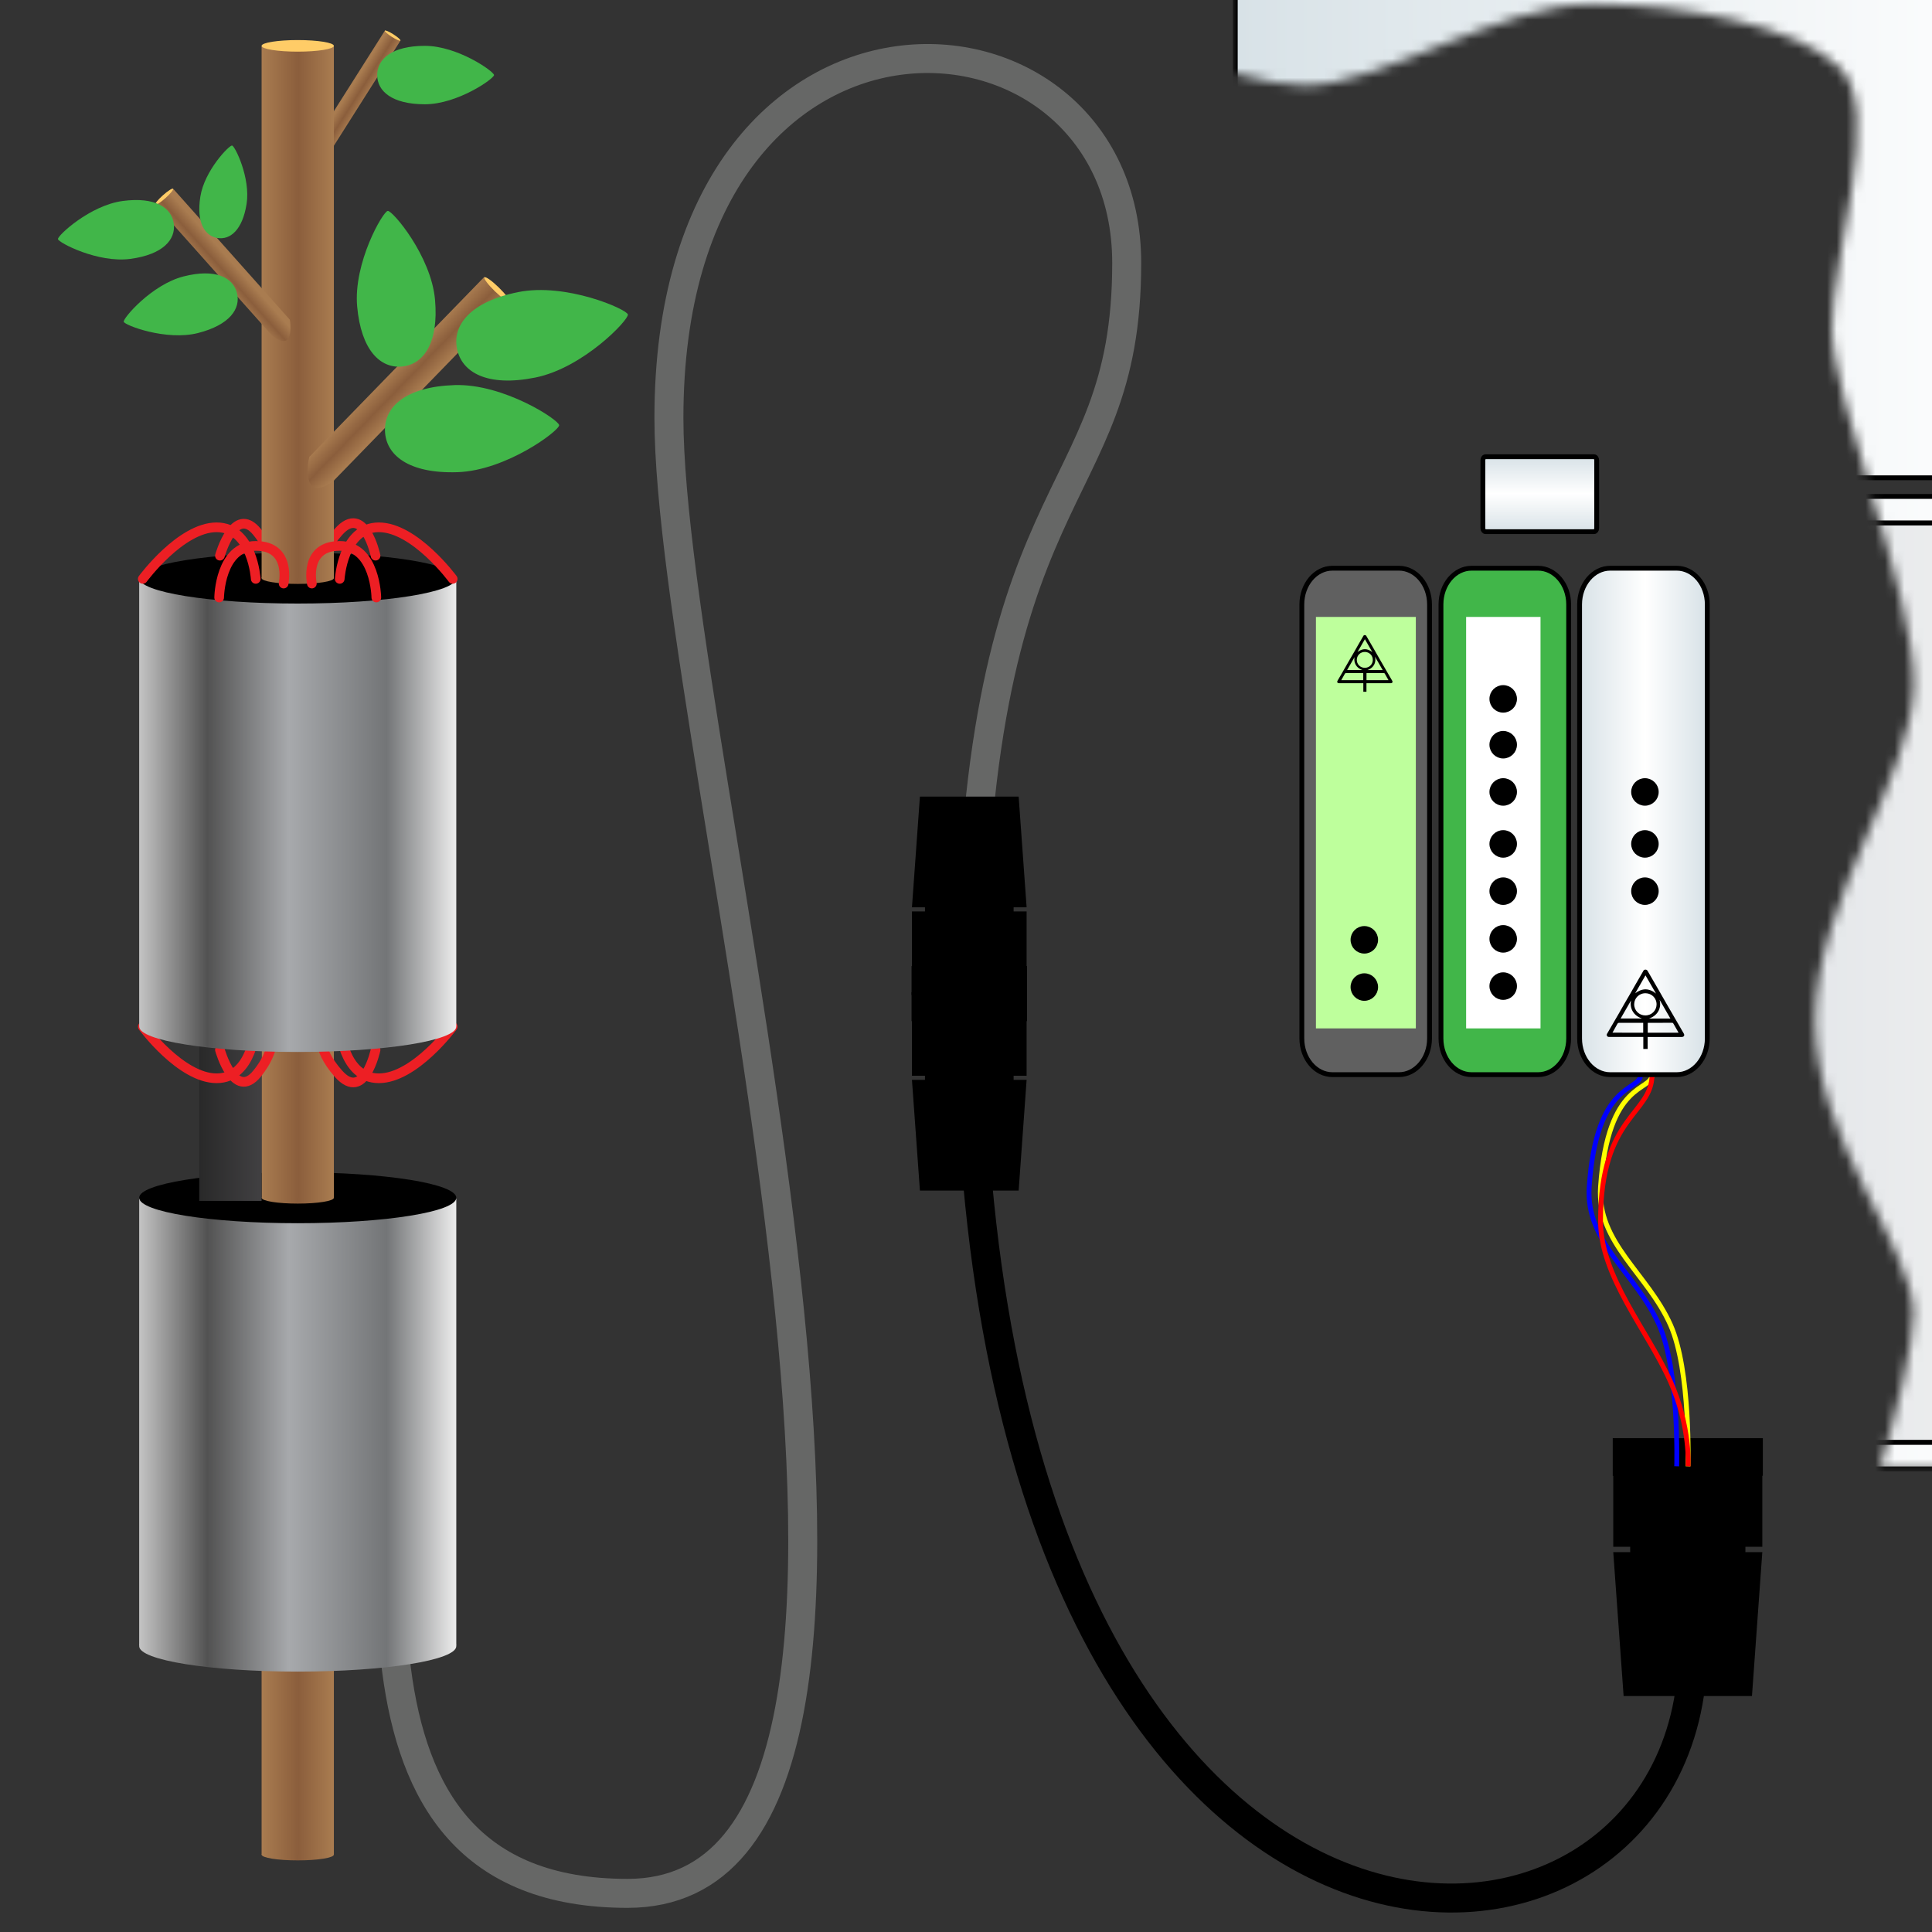 <?xml version="1.0" encoding="utf-8"?>
<!-- Generator: Adobe Illustrator 16.0.0, SVG Export Plug-In . SVG Version: 6.00 Build 0)  -->
<!DOCTYPE svg PUBLIC "-//W3C//DTD SVG 1.1//EN" "http://www.w3.org/Graphics/SVG/1.1/DTD/svg11.dtd">
<svg version="1.1" id="Layer_1" xmlns="http://www.w3.org/2000/svg" xmlns:xlink="http://www.w3.org/1999/xlink" x="0px" y="0px"
	 width="200px" height="200px" viewBox="0 0 200 200" enable-background="new 0 0 200 200" xml:space="preserve">
<rect x="0" y="0" width="200" height="200" fill="#333333" stroke="none"/>
<path fill="none" stroke="#666766" stroke-width="3" stroke-miterlimit="10" d="M41.733,131.158
	c0,24.699-9.585,64.842,23.238,64.842c38.126,0,4.275-118.07,4.275-152.74c0-48.036,47.391-45.252,47.391-16.034
	c0,26.196-16.214,21.023-16.214,77.814"/>
<g>
	
		<linearGradient id="SVGID_1_" gradientUnits="userSpaceOnUse" x1="17.001" y1="1474.066" x2="24.481" y2="1474.066" gradientTransform="matrix(1 0 0 1 10.08 -1282.078)">
		<stop  offset="0" style="stop-color:#A97C50"/>
		<stop  offset="0.505" style="stop-color:#8B5E3C"/>
		<stop  offset="0.995" style="stop-color:#A97C50"/>
	</linearGradient>
	<ellipse fill="url(#SVGID_1_)" cx="30.821" cy="191.988" rx="3.74" ry="0.599"/>
	
		<linearGradient id="SVGID_2_" gradientUnits="userSpaceOnUse" x1="17.002" y1="1459.396" x2="24.482" y2="1459.396" gradientTransform="matrix(1 0 0 1 10.08 -1282.078)">
		<stop  offset="0" style="stop-color:#A97C50"/>
		<stop  offset="0.505" style="stop-color:#8B5E3C"/>
		<stop  offset="0.995" style="stop-color:#A97C50"/>
	</linearGradient>
	<rect x="27.082" y="162.648" fill="url(#SVGID_2_)" width="7.48" height="29.338"/>
	
		<linearGradient id="SVGID_3_" gradientUnits="userSpaceOnUse" x1="4.328" y1="1429.291" x2="37.155" y2="1429.291" gradientTransform="matrix(1 0 0 1 10.08 -1282.078)">
		<stop  offset="0" style="stop-color:#C4C4C4"/>
		<stop  offset="0.215" style="stop-color:#525252"/>
		<stop  offset="0.473" style="stop-color:#A7A9AC"/>
		<stop  offset="0.78" style="stop-color:#737577"/>
		<stop  offset="0.995" style="stop-color:#EAEAEA"/>
	</linearGradient>
	<rect x="14.408" y="124.076" fill="url(#SVGID_3_)" width="32.827" height="46.273"/>
	
		<linearGradient id="SVGID_4_" gradientUnits="userSpaceOnUse" x1="4.328" y1="1452.488" x2="37.154" y2="1452.488" gradientTransform="matrix(1 0 0 1 10.08 -1282.078)">
		<stop  offset="0" style="stop-color:#C4C4C4"/>
		<stop  offset="0.215" style="stop-color:#525252"/>
		<stop  offset="0.473" style="stop-color:#A7A9AC"/>
		<stop  offset="0.78" style="stop-color:#737577"/>
		<stop  offset="0.995" style="stop-color:#EAEAEA"/>
	</linearGradient>
	<ellipse fill="url(#SVGID_4_)" cx="30.821" cy="170.41" rx="16.413" ry="2.633"/>
	<ellipse cx="30.821" cy="123.994" rx="16.413" ry="2.633"/>
	
		<linearGradient id="SVGID_5_" gradientUnits="userSpaceOnUse" x1="17.001" y1="1406.073" x2="24.481" y2="1406.073" gradientTransform="matrix(1 0 0 1 10.08 -1282.078)">
		<stop  offset="0" style="stop-color:#A97C50"/>
		<stop  offset="0.505" style="stop-color:#8B5E3C"/>
		<stop  offset="0.995" style="stop-color:#A97C50"/>
	</linearGradient>
	<ellipse fill="url(#SVGID_5_)" cx="30.821" cy="123.995" rx="3.74" ry="0.601"/>
	
		<linearGradient id="SVGID_6_" gradientUnits="userSpaceOnUse" x1="17.002" y1="1391.402" x2="24.482" y2="1391.402" gradientTransform="matrix(1 0 0 1 10.08 -1282.078)">
		<stop  offset="0" style="stop-color:#A97C50"/>
		<stop  offset="0.505" style="stop-color:#8B5E3C"/>
		<stop  offset="0.995" style="stop-color:#A97C50"/>
	</linearGradient>
	<rect x="27.082" y="94.653" fill="url(#SVGID_6_)" width="7.48" height="29.341"/>
	<ellipse fill="#FFCC67" cx="30.821" cy="94.653" rx="3.74" ry="0.599"/>
</g>
<g>
	
		<linearGradient id="SVGID_7_" gradientUnits="userSpaceOnUse" x1="10.548" y1="1397.339" x2="17.002" y2="1397.339" gradientTransform="matrix(1 0 0 1 10.08 -1282.078)">
		<stop  offset="0" style="stop-color:#292929"/>
		<stop  offset="0.995" style="stop-color:#414042"/>
	</linearGradient>
	<rect x="20.628" y="106.205" fill="url(#SVGID_7_)" width="6.454" height="18.111"/>
	<g>
		<path fill="none" stroke="#ED1F24" stroke-linecap="round" stroke-miterlimit="10" d="M28.237,106.76c0,0,0.364,1.945-1.623,4.381
			c-2.35,2.881-3.847-2.457-3.847-2.457"/>
		<path fill="none" stroke="#ED1F24" stroke-linecap="round" stroke-miterlimit="10" d="M33.405,106.76c0,0-0.836,1.596,1.625,4.381
			c2.685,3.037,3.848-2.457,3.848-2.457"/>
		<path fill="none" stroke="#ED1F24" stroke-linecap="round" stroke-miterlimit="10" d="M14.78,106.279c0,0,3.931,5.344,7.647,5.344
			c3.717,0,4.047-5.344,4.047-5.344"/>
		<path fill="none" stroke="#ED1F24" stroke-linecap="round" stroke-miterlimit="10" d="M29.361,105.798"/>
		<path fill="none" stroke="#ED1F24" stroke-linecap="round" stroke-miterlimit="10" d="M22.687,104.355"/>
		<path fill="none" stroke="#ED1F24" stroke-linecap="round" stroke-miterlimit="10" d="M46.863,106.279c0,0-3.932,5.344-7.65,5.344
			c-3.716,0-4.045-5.344-4.045-5.344"/>
		<path fill="none" stroke="#ED1F24" stroke-linecap="round" stroke-miterlimit="10" d="M32.281,105.798"/>
		<path fill="none" stroke="#ED1F24" stroke-linecap="round" stroke-miterlimit="10" d="M38.957,104.355"/>
	</g>
	
		<linearGradient id="SVGID_8_" gradientUnits="userSpaceOnUse" x1="4.328" y1="1365.145" x2="37.155" y2="1365.145" gradientTransform="matrix(1 0 0 1 10.08 -1282.078)">
		<stop  offset="0" style="stop-color:#C4C4C4"/>
		<stop  offset="0.215" style="stop-color:#525252"/>
		<stop  offset="0.473" style="stop-color:#A7A9AC"/>
		<stop  offset="0.78" style="stop-color:#737577"/>
		<stop  offset="0.995" style="stop-color:#EAEAEA"/>
	</linearGradient>
	<rect x="14.408" y="59.928" fill="url(#SVGID_8_)" width="32.827" height="46.277"/>
	
		<linearGradient id="SVGID_9_" gradientUnits="userSpaceOnUse" x1="4.328" y1="1388.346" x2="37.154" y2="1388.346" gradientTransform="matrix(1 0 0 1 10.08 -1282.078)">
		<stop  offset="0" style="stop-color:#C4C4C4"/>
		<stop  offset="0.215" style="stop-color:#525252"/>
		<stop  offset="0.473" style="stop-color:#A7A9AC"/>
		<stop  offset="0.78" style="stop-color:#737577"/>
		<stop  offset="0.995" style="stop-color:#EAEAEA"/>
	</linearGradient>
	<ellipse fill="url(#SVGID_9_)" cx="30.821" cy="106.268" rx="16.413" ry="2.631"/>
	<ellipse cx="30.821" cy="59.847" rx="16.413" ry="2.633"/>
	<path fill="none" stroke="#ED1F24" stroke-linecap="round" stroke-miterlimit="10" d="M28.237,59.447c0,0,0.364-1.946-1.623-4.38
		c-2.35-2.88-3.847,2.457-3.847,2.457"/>
	<path fill="none" stroke="#ED1F24" stroke-linecap="round" stroke-miterlimit="10" d="M33.405,59.447c0,0-0.836-1.596,1.625-4.38
		c2.685-3.036,3.848,2.457,3.848,2.457"/>
	<g>
		
			<linearGradient id="SVGID_10_" gradientUnits="userSpaceOnUse" x1="603.714" y1="755.361" x2="605.63" y2="755.361" gradientTransform="matrix(0.845 0.535 -0.535 0.845 -73.775 -945.699)">
			<stop  offset="0" style="stop-color:#A97C50"/>
			<stop  offset="0.505" style="stop-color:#8B5E3C"/>
			<stop  offset="0.995" style="stop-color:#A97C50"/>
		</linearGradient>
		<path fill="url(#SVGID_10_)" d="M33.917,16.106c-0.046,0.073-0.707,0.837-1.156,0.556c-0.446-0.282-0.507-1.509-0.463-1.581
			c0.045-0.071,0.443,0.099,0.89,0.384C33.636,15.748,33.963,16.034,33.917,16.106z"/>
		
			<linearGradient id="SVGID_11_" gradientUnits="userSpaceOnUse" x1="603.714" y1="747.843" x2="605.63" y2="747.843" gradientTransform="matrix(0.845 0.535 -0.535 0.845 -73.775 -945.699)">
			<stop  offset="0" style="stop-color:#A97C50"/>
			<stop  offset="0.505" style="stop-color:#8B5E3C"/>
			<stop  offset="0.995" style="stop-color:#A97C50"/>
		</linearGradient>
		<polygon fill="url(#SVGID_11_)" points="33.917,16.106 32.299,15.081 39.844,3.169 41.462,4.194 		"/>
		
			<ellipse transform="matrix(0.844 0.536 -0.536 0.844 8.304 -21.214)" fill="#FFCC67" cx="40.655" cy="3.681" rx="0.957" ry="0.154"/>
	</g>
	<g>
		
			<linearGradient id="SVGID_12_" gradientUnits="userSpaceOnUse" x1="17.001" y1="1341.926" x2="24.481" y2="1341.926" gradientTransform="matrix(1 0 0 1 10.08 -1282.078)">
			<stop  offset="0" style="stop-color:#A97C50"/>
			<stop  offset="0.505" style="stop-color:#8B5E3C"/>
			<stop  offset="0.995" style="stop-color:#A97C50"/>
		</linearGradient>
		<ellipse fill="url(#SVGID_12_)" cx="30.821" cy="59.847" rx="3.74" ry="0.6"/>
		
			<linearGradient id="SVGID_13_" gradientUnits="userSpaceOnUse" x1="17.002" y1="1314.375" x2="24.482" y2="1314.375" gradientTransform="matrix(1 0 0 1 10.08 -1282.078)">
			<stop  offset="0" style="stop-color:#A97C50"/>
			<stop  offset="0.505" style="stop-color:#8B5E3C"/>
			<stop  offset="0.995" style="stop-color:#A97C50"/>
		</linearGradient>
		<rect x="27.082" y="4.746" fill="url(#SVGID_13_)" width="7.48" height="55.101"/>
		<ellipse fill="#FFCC67" cx="30.821" cy="4.747" rx="3.74" ry="0.6"/>
	</g>
	<g>
		
			<linearGradient id="SVGID_14_" gradientUnits="userSpaceOnUse" x1="742.28" y1="489.242" x2="745.804" y2="489.242" gradientTransform="matrix(0.717 0.697 -0.697 0.717 -159.84 -820.311)">
			<stop  offset="0" style="stop-color:#A97C50"/>
			<stop  offset="0.505" style="stop-color:#8B5E3C"/>
			<stop  offset="0.995" style="stop-color:#A97C50"/>
		</linearGradient>
		<path fill="url(#SVGID_14_)" d="M34.572,49.734c-0.108,0.113-1.589,1.245-2.289,0.565c-0.699-0.678-0.347-2.91-0.238-3.021
			c0.11-0.112,0.763,0.348,1.46,1.025C34.203,48.984,34.68,49.624,34.572,49.734z"/>
		
			<linearGradient id="SVGID_15_" gradientUnits="userSpaceOnUse" x1="742.28" y1="475.407" x2="745.804" y2="475.407" gradientTransform="matrix(0.717 0.697 -0.697 0.717 -159.84 -820.311)">
			<stop  offset="0" style="stop-color:#A97C50"/>
			<stop  offset="0.505" style="stop-color:#8B5E3C"/>
			<stop  offset="0.995" style="stop-color:#A97C50"/>
		</linearGradient>
		<polygon fill="url(#SVGID_15_)" points="34.572,49.734 32.044,47.28 50.135,28.667 52.662,31.123 		"/>
		
			<ellipse transform="matrix(0.718 0.697 -0.697 0.718 35.35 -27.359)" fill="#FFCC67" cx="51.404" cy="29.902" rx="1.761" ry="0.282"/>
	</g>
	<g>
		
			<linearGradient id="SVGID_16_" gradientUnits="userSpaceOnUse" x1="-429.925" y1="1590.779" x2="-427.461" y2="1590.779" gradientTransform="matrix(-0.747 0.665 0.665 0.747 -1348.83 -868.328)">
			<stop  offset="0" style="stop-color:#A97C50"/>
			<stop  offset="0.505" style="stop-color:#8B5E3C"/>
			<stop  offset="0.995" style="stop-color:#A97C50"/>
		</linearGradient>
		<path fill="url(#SVGID_16_)" d="M28.141,34.71c0.075,0.082,1.072,0.916,1.581,0.465c0.509-0.455,0.33-2.022,0.259-2.104
			c-0.073-0.08-0.543,0.221-1.05,0.672C28.422,34.197,28.07,34.63,28.141,34.71z"/>
		
			<linearGradient id="SVGID_17_" gradientUnits="userSpaceOnUse" x1="-429.923" y1="1581.11" x2="-427.459" y2="1581.11" gradientTransform="matrix(-0.747 0.665 0.665 0.747 -1348.83 -868.328)">
			<stop  offset="0" style="stop-color:#A97C50"/>
			<stop  offset="0.505" style="stop-color:#8B5E3C"/>
			<stop  offset="0.995" style="stop-color:#A97C50"/>
		</linearGradient>
		<polygon fill="url(#SVGID_17_)" points="28.141,34.71 29.98,33.073 17.915,19.531 16.076,21.169 		"/>
		
			<ellipse transform="matrix(-0.746 0.666 -0.666 -0.746 43.231 24.22)" fill="#FFCC67" cx="16.999" cy="20.35" rx="1.231" ry="0.197"/>
	</g>
	<path fill="none" stroke="#ED1F24" stroke-linecap="round" stroke-miterlimit="10" d="M14.78,59.928c0,0,3.931-5.342,7.647-5.342
		c3.717,0,4.047,5.342,4.047,5.342"/>
	<path fill="none" stroke="#ED1F24" stroke-linecap="round" stroke-miterlimit="10" d="M22.687,61.853c0,0,0.072-5.343,3.788-5.343
		c3.716,0,2.886,3.9,2.886,3.9"/>
	<path fill="none" stroke="#ED1F24" stroke-linecap="round" stroke-miterlimit="10" d="M46.863,59.928c0,0-3.932-5.342-7.65-5.342
		c-3.716,0-4.045,5.342-4.045,5.342"/>
	<path fill="none" stroke="#ED1F24" stroke-linecap="round" stroke-miterlimit="10" d="M38.957,61.853c0,0-0.073-5.343-3.789-5.343
		c-3.715,0-2.886,3.9-2.886,3.9"/>
</g>
<g>
	<path fill="#41B649" d="M24.531,30.331c0.411,1.617-0.744,3.308-4.037,4.145c-3.292,0.836-7.594-0.808-7.685-1.167
		c-0.09-0.359,2.902-3.857,6.195-4.694C22.295,27.778,24.119,28.711,24.531,30.331z"/>
	<path fill="#41B649" d="M17.988,23.151c0.22,1.654-1.123,3.199-4.49,3.648C10.13,27.249,6.049,25.117,6,24.75
		s3.33-3.494,6.697-3.944C16.064,20.356,17.767,21.494,17.988,23.151z"/>
	<path fill="#41B649" d="M22.518,24.64c-1.321-0.208-2.203-1.593-1.778-4.283c0.421-2.69,2.989-5.339,3.285-5.292
		c0.294,0.046,1.925,3.355,1.502,6.045C25.103,23.799,23.839,24.847,22.518,24.64z"/>
	<path fill="#41B649" d="M39.048,7.771c0-1.67,1.535-3.025,4.933-3.025c3.397,0,7.16,2.654,7.16,3.025
		c0,0.37-3.763,3.023-7.16,3.023C40.583,10.793,39.048,9.439,39.048,7.771z"/>
	<path fill="#41B649" d="M39.853,44.613c-0.083-2.491,2.143-4.584,7.207-4.749c5.064-0.166,10.805,3.604,10.824,4.156
		c0.019,0.554-5.463,4.694-10.529,4.86C42.291,49.047,39.934,47.102,39.853,44.613z"/>
	<path fill="#41B649" d="M47.311,36.112c-0.492-2.442,1.358-4.874,6.325-5.873c4.97-0.999,11.251,1.774,11.363,2.317
		c0.106,0.542-4.615,5.529-9.585,6.528C50.446,40.083,47.801,38.556,47.311,36.112z"/>
	<path fill="#41B649" d="M41.595,37.944c-2.224,0.2-4.212-1.682-4.621-6.209c-0.408-4.526,2.674-9.855,3.167-9.903
		c0.494-0.045,4.48,4.648,4.891,9.176C45.438,35.535,43.82,37.744,41.595,37.944z"/>
</g>
<g>
	<polyline points="181.363,175.572 182.434,160.678 180.684,160.678 180.684,160.122 182.434,160.122 182.434,152.771 
		182.49,152.771 182.49,148.875 166.951,148.875 166.951,152.771 167.004,152.771 167.004,160.122 168.756,160.122 168.756,160.678 
		167.004,160.678 168.076,175.572 	"/>
	<path fill="none" stroke="#000000" stroke-width="3" stroke-miterlimit="10" d="M175.243,170.736
		c0,40.431-74.891,43.765-74.891-68.021"/>
</g>
<defs>
	<filter id="Adobe_OpacityMaskFilter" filterUnits="userSpaceOnUse" x="127.626" y="-51.456" width="161.544" height="203.765">
		
			<feColorMatrix  type="matrix" values="-1 0 0 0 1  0 -1 0 0 1  0 0 -1 0 1  0 0 0 1 0" color-interpolation-filters="sRGB" result="source"/>
		<feFlood  style="flood-color:white;flood-opacity:1" result="back"/>
		<feBlend  in="source" in2="back" mode="normal"/>
	</filter>
</defs>
<mask maskUnits="userSpaceOnUse" x="127.626" y="-51.456" width="161.544" height="203.765" id="SVGID_18_">
	<g filter="url(#Adobe_OpacityMaskFilter)">
		<path fill="#FFFFFF" d="M312.5,164.167H190.81c0,0,7.259-21.328,7.259-28.164s-10.179-17.84-10.179-30.338
			s10.211-25.357,10.211-34.928s-8.465-29.319-8.465-36.778s5.288-22.468,0.852-26.905s-16.17-6.614-25.745-6.614
			s-21.784,8.42-29.68,8.42s-23.229-7.614-23.229-7.614V-64.89H312.5V164.167z"/>
	</g>
</mask>
<g mask="url(#SVGID_18_)">
	<g>
		
			<linearGradient id="SVGID_19_" gradientUnits="userSpaceOnUse" x1="-7100.711" y1="-5732.656" x2="-7100.711" y2="-5888.693" gradientTransform="matrix(0 1 -1 0 -5602.277 7202.435)">
			<stop  offset="0" style="stop-color:#C8D2DC"/>
			<stop  offset="0.511" style="stop-color:#F0F0F0"/>
			<stop  offset="0.995" style="stop-color:#C8D2DC"/>
		</linearGradient>
		<path fill="url(#SVGID_19_)" stroke="#000000" stroke-width="0.5" stroke-miterlimit="10" d="M282.71,54.128H134.085
			c-2.047,0-3.706,1.916-3.706,4.28v86.632c0,2.362,1.659,4.28,3.706,4.28l148.625-0.002c2.048,0,3.706-1.916,3.706-4.278V58.408
			C286.416,56.044,284.758,54.128,282.71,54.128z"/>
	</g>
	
		<linearGradient id="SVGID_20_" gradientUnits="userSpaceOnUse" x1="-7203.308" y1="-5730.153" x2="-7203.308" y2="-5891.197" gradientTransform="matrix(0 1 -1 0 -5602.277 7202.435)">
		<stop  offset="0" style="stop-color:#D8E2E7"/>
		<stop  offset="0.511" style="stop-color:#FFFFFF"/>
		<stop  offset="0.995" style="stop-color:#D8E2E7"/>
	</linearGradient>
	<path fill="url(#SVGID_20_)" stroke="#000000" stroke-width="0.5" stroke-miterlimit="10" d="M131.702,49.461
		c-2.114,0-3.826-2.028-3.826-4.525V-46.68c0-2.501,1.712-4.526,3.826-4.526h153.394c2.111,0,3.824,2.025,3.824,4.526v91.616
		c0,2.498-1.713,4.524-3.824,4.524L131.702,49.461L131.702,49.461z"/>
	
		<linearGradient id="SVGID_21_" gradientUnits="userSpaceOnUse" x1="-7100.711" y1="-5730.153" x2="-7100.711" y2="-5891.197" gradientTransform="matrix(0 1 -1 0 -5602.277 7202.435)">
		<stop  offset="0" style="stop-color:#D8E2E7"/>
		<stop  offset="0.511" style="stop-color:#FFFFFF"/>
		<stop  offset="0.995" style="stop-color:#D8E2E7"/>
	</linearGradient>
	<path fill="url(#SVGID_21_)" stroke="#000000" stroke-width="0.5" stroke-miterlimit="10" d="M285.096,51.39H131.702
		c-2.114,0-3.826,2.026-3.826,4.526v91.615c0,2.498,1.712,4.527,3.826,4.527l153.394-0.002c2.111,0,3.824-2.027,3.824-4.525V55.916
		C288.92,53.416,287.207,51.39,285.096,51.39z M286.416,145.04c0,2.362-1.658,4.278-3.706,4.278l-148.625,0.002
		c-2.047,0-3.706-1.918-3.706-4.28V58.408c0-2.364,1.659-4.28,3.706-4.28H282.71c2.048,0,3.706,1.916,3.706,4.28V145.04z"/>
</g>
<path fill="none" stroke="#0000FF" stroke-width="0.5" stroke-miterlimit="10" d="M169.844,111.229c0,1.826-4.572,0.487-5.33,11.637
	c-0.394,5.773,4.868,8.975,7.236,14.279c2.113,4.736,1.82,14.646,1.82,14.646"/>
<path fill="none" stroke="#FFFF00" stroke-width="0.5" stroke-miterlimit="10" d="M171.02,111.229c0,1.826-4.576,0.487-5.334,11.637
	c-0.391,5.773,4.869,8.975,7.238,14.279c2.114,4.736,1.82,14.646,1.82,14.646"/>
<path fill="none" stroke="#FF0000" stroke-width="0.5" stroke-miterlimit="10" d="M171.02,111.229c0,4.172-5.334,4.203-5.334,15.158
	c0,5.786,4.869,11.32,7.238,16.627c2.114,4.736,1.82,8.777,1.82,8.777"/>
<linearGradient id="SVGID_22_" gradientUnits="userSpaceOnUse" x1="-7147.398" y1="-5761.675" x2="-7155.153" y2="-5761.675" gradientTransform="matrix(0 1 -1 0 -5602.277 7202.435)">
	<stop  offset="0" style="stop-color:#D8E2E7"/>
	<stop  offset="0.511" style="stop-color:#FFFFFF"/>
	<stop  offset="0.995" style="stop-color:#D8E2E7"/>
</linearGradient>
<path fill="url(#SVGID_22_)" stroke="#000000" stroke-width="0.5" stroke-miterlimit="10" d="M153.787,55.037
	c-0.154,0-0.278-0.157-0.278-0.35v-7.056c0-0.193,0.124-0.349,0.278-0.349h11.221c0.153,0,0.279,0.156,0.279,0.349v7.056
	c0,0.192-0.126,0.35-0.279,0.35H153.787L153.787,55.037z"/>
<linearGradient id="SVGID_23_" gradientUnits="userSpaceOnUse" x1="-7117.401" y1="-5765.797" x2="-7117.401" y2="-5779.016" gradientTransform="matrix(0 1 -1 0 -5602.277 7202.435)">
	<stop  offset="0" style="stop-color:#D8E2E7"/>
	<stop  offset="0.511" style="stop-color:#FFFFFF"/>
	<stop  offset="0.995" style="stop-color:#D8E2E7"/>
</linearGradient>
<path fill="url(#SVGID_23_)" stroke="#000000" stroke-width="0.5" stroke-miterlimit="10" d="M166.691,111.248
	c-1.752,0-3.172-1.68-3.172-3.75V62.571c0-2.071,1.42-3.75,3.172-3.75h6.879c1.748,0,3.168,1.678,3.168,3.75v44.927
	c0,2.068-1.42,3.75-3.168,3.75H166.691L166.691,111.248z"/>
<path fill="#41B649" stroke="#000000" stroke-width="0.5" stroke-miterlimit="10" d="M152.339,111.248c-1.751,0-3.17-1.68-3.17-3.75
	V62.571c0-2.071,1.419-3.75,3.17-3.75h6.879c1.75,0,3.169,1.678,3.169,3.75v44.927c0,2.068-1.419,3.75-3.169,3.75H152.339
	L152.339,111.248z"/>
<path fill="#606060" stroke="#000000" stroke-width="0.5" stroke-miterlimit="10" d="M137.938,111.248
	c-1.752,0-3.172-1.68-3.172-3.75V62.571c0-2.071,1.42-3.75,3.172-3.75h6.879c1.748,0,3.168,1.678,3.168,3.75v44.927
	c0,2.068-1.42,3.75-3.168,3.75H137.938L137.938,111.248z"/>
<g>
	<g>
		<g>
			<path d="M170.566,107.346c0,0.422,0,0.829,0,1.241c-0.151,0-0.295,0-0.451,0c0-0.407,0-0.817,0-1.241c-0.055,0-0.096,0-0.139,0
				c-1.123,0-2.244,0-3.367,0c-0.104,0-0.192-0.009-0.252-0.107c-0.063-0.104-0.019-0.188,0.037-0.278
				c0.179-0.295,0.347-0.599,0.521-0.899c0.208-0.355,0.417-0.715,0.623-1.07c0.202-0.354,0.403-0.709,0.604-1.061
				c0.205-0.355,0.416-0.709,0.621-1.066c0.209-0.363,0.414-0.73,0.627-1.096c0.203-0.355,0.412-0.709,0.616-1.064
				c0.041-0.069,0.079-0.137,0.115-0.206c0.048-0.091,0.126-0.127,0.222-0.124c0.09,0.002,0.16,0.039,0.211,0.124
				c0.375,0.647,0.752,1.297,1.125,1.944c0.297,0.511,0.586,1.023,0.879,1.535c0.34,0.592,0.687,1.18,1.026,1.77
				c0.237,0.414,0.479,0.828,0.72,1.242c0.115,0.197,0.016,0.359-0.227,0.359c-1.122,0-2.243,0-3.368,0
				C170.67,107.346,170.626,107.346,170.566,107.346z M170.322,105.115c0.666,0.005,1.146-0.51,1.166-1.104
				c0.021-0.693-0.516-1.173-1.109-1.191c-0.708-0.023-1.193,0.521-1.208,1.115C169.152,104.605,169.688,105.119,170.322,105.115z
				 M170.574,106.906c1.063,0,2.121,0,3.185,0c-0.013-0.025-0.021-0.047-0.03-0.064c-0.166-0.291-0.334-0.578-0.496-0.873
				c-0.037-0.064-0.07-0.09-0.146-0.09c-0.802,0.005-1.6,0.003-2.402,0.003c-0.035,0-0.07,0.003-0.108,0.005
				C170.574,106.229,170.574,106.563,170.574,106.906z M170.104,106.906c0-0.348,0-0.684,0-1.018
				c-0.01-0.004-0.014-0.006-0.018-0.006c-0.839,0-1.677-0.002-2.514,0.002c-0.043,0-0.102,0.041-0.125,0.078
				c-0.111,0.188-0.213,0.378-0.318,0.568c-0.064,0.123-0.136,0.244-0.206,0.373C167.991,106.906,169.043,106.906,170.104,106.906z
				 M172.919,105.439c-0.378-0.655-0.745-1.293-1.12-1.946c0.191,0.669-0.037,1.577-1.086,1.946
				C171.45,105.439,172.18,105.439,172.919,105.439z M168.843,103.568c-0.358,0.621-0.716,1.242-1.077,1.869
				c0.742,0,1.467,0,2.213,0C169.039,105.122,168.691,104.313,168.843,103.568z M171.426,102.85
				c-0.359-0.621-0.719-1.246-1.085-1.881c-0.362,0.633-0.716,1.243-1.067,1.856C170.004,102.275,170.71,102.277,171.426,102.85z"/>
		</g>
	</g>
</g>
<polyline points="105.451,123.247 106.275,111.789 104.928,111.789 104.928,111.361 106.275,111.361 106.275,105.709 
	106.316,105.709 106.316,102.711 94.364,102.711 94.364,105.709 94.405,105.709 94.405,111.361 95.752,111.361 95.752,111.789 
	94.405,111.789 95.23,123.247 "/>
<polyline points="95.23,82.465 94.405,93.924 95.753,93.924 95.753,94.351 94.405,94.351 94.405,100.004 94.364,100.004 
	94.364,103.002 106.316,103.002 106.316,100.004 106.275,100.004 106.275,94.351 104.928,94.351 104.928,93.924 106.275,93.924 
	105.451,82.465 "/>
<rect x="136.225" y="63.864" fill="#BEFF9C" width="10.342" height="42.595"/>
<rect x="151.773" y="63.864" fill="#FFFFFF" width="7.701" height="42.595"/>
<g>
	<g>
		<g>
			<path d="M141.455,70.726c0,0.301,0,0.591,0,0.886c-0.109,0-0.21,0-0.324,0c0-0.292,0-0.584,0-0.886c-0.037,0-0.068,0-0.097,0
				c-0.806,0-1.606,0-2.407,0c-0.072,0-0.137-0.006-0.18-0.078c-0.043-0.075-0.012-0.133,0.025-0.199
				c0.129-0.212,0.248-0.428,0.375-0.642c0.146-0.256,0.295-0.512,0.441-0.767c0.145-0.252,0.288-0.505,0.434-0.756
				c0.146-0.255,0.295-0.507,0.441-0.76c0.15-0.262,0.298-0.523,0.447-0.785c0.146-0.253,0.295-0.507,0.44-0.761
				c0.029-0.049,0.056-0.097,0.082-0.146c0.035-0.065,0.091-0.09,0.158-0.089c0.063,0.001,0.116,0.027,0.151,0.088
				c0.269,0.464,0.537,0.927,0.805,1.391c0.211,0.365,0.417,0.73,0.626,1.095c0.243,0.422,0.489,0.843,0.733,1.265
				c0.17,0.295,0.342,0.592,0.515,0.887c0.082,0.141,0.011,0.257-0.161,0.257c-0.803,0-1.604,0-2.406,0
				C141.527,70.726,141.497,70.726,141.455,70.726z M141.281,69.132c0.475,0.002,0.816-0.364,0.832-0.789
				c0.015-0.495-0.37-0.838-0.795-0.854c-0.506-0.017-0.853,0.372-0.861,0.798C140.445,68.768,140.826,69.134,141.281,69.132z
				 M141.46,70.411c0.761,0,1.515,0,2.272,0c-0.008-0.018-0.014-0.033-0.021-0.046c-0.118-0.208-0.239-0.414-0.354-0.624
				c-0.026-0.046-0.051-0.064-0.104-0.064c-0.571,0.003-1.142,0.001-1.715,0.001c-0.026,0-0.052,0.003-0.078,0.004
				C141.46,69.927,141.46,70.165,141.46,70.411z M141.123,70.412c0-0.249,0-0.489,0-0.728c-0.006-0.001-0.012-0.003-0.014-0.003
				c-0.6-0.001-1.196-0.002-1.795,0c-0.03,0-0.072,0.03-0.09,0.057c-0.078,0.133-0.152,0.271-0.227,0.406
				c-0.048,0.088-0.1,0.176-0.146,0.267C139.613,70.412,140.366,70.412,141.123,70.412z M143.135,69.363
				c-0.271-0.467-0.531-0.923-0.801-1.39c0.137,0.478-0.025,1.125-0.775,1.39C142.085,69.363,142.605,69.363,143.135,69.363z
				 M140.223,68.026c-0.257,0.444-0.512,0.888-0.77,1.335c0.531,0,1.049,0,1.581,0C140.361,69.136,140.115,68.558,140.223,68.026z
				 M142.066,67.513c-0.256-0.445-0.514-0.89-0.773-1.344c-0.259,0.452-0.512,0.888-0.764,1.327
				C141.053,67.103,141.557,67.106,142.066,67.513z"/>
		</g>
	</g>
</g>
<circle stroke="#000000" stroke-width="0.5" stroke-miterlimit="10" cx="141.234" cy="97.29" r="1.173"/>
<circle stroke="#000000" stroke-width="0.5" stroke-miterlimit="10" cx="141.234" cy="102.18" r="1.173"/>
<circle stroke="#000000" stroke-width="0.5" stroke-miterlimit="10" cx="155.611" cy="97.191" r="1.174"/>
<circle stroke="#000000" stroke-width="0.5" stroke-miterlimit="10" cx="155.611" cy="102.081" r="1.174"/>
<circle stroke="#000000" stroke-width="0.5" stroke-miterlimit="10" cx="155.611" cy="87.361" r="1.174"/>
<circle stroke="#000000" stroke-width="0.5" stroke-miterlimit="10" cx="155.611" cy="92.252" r="1.174"/>
<circle stroke="#000000" stroke-width="0.5" stroke-miterlimit="10" cx="155.611" cy="77.092" r="1.174"/>
<circle stroke="#000000" stroke-width="0.5" stroke-miterlimit="10" cx="155.611" cy="72.348" r="1.174"/>
<circle stroke="#000000" stroke-width="0.5" stroke-miterlimit="10" cx="155.611" cy="81.982" r="1.174"/>
<circle stroke="#000000" stroke-width="0.5" stroke-miterlimit="10" cx="170.283" cy="87.361" r="1.173"/>
<circle stroke="#000000" stroke-width="0.5" stroke-miterlimit="10" cx="170.283" cy="92.252" r="1.173"/>
<circle stroke="#000000" stroke-width="0.5" stroke-miterlimit="10" cx="170.283" cy="81.982" r="1.173"/>
</svg>
